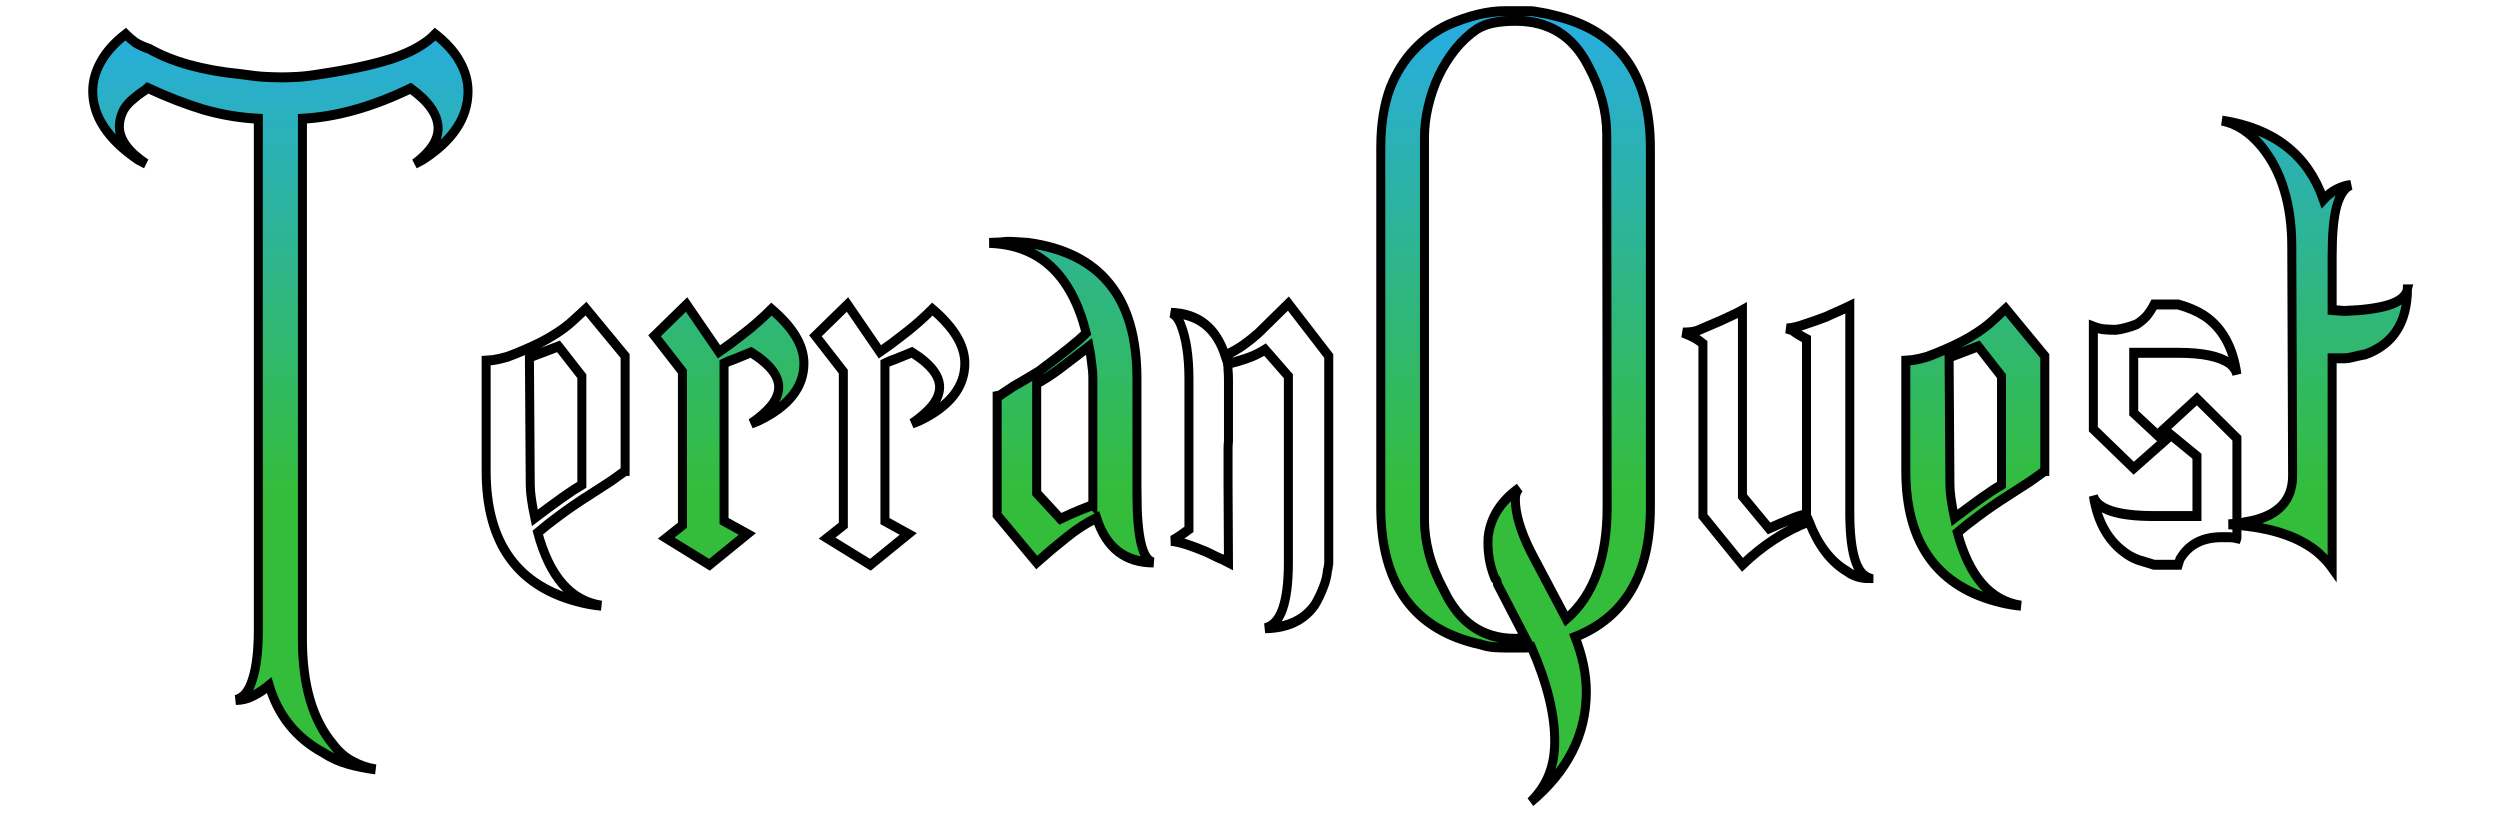 <?xml version="1.0" encoding="UTF-8" standalone="no"?>
<!-- Created with Inkscape (http://www.inkscape.org/) -->

<svg
   xmlns:dc="http://purl.org/dc/elements/1.1/"
   xmlns:cc="http://creativecommons.org/ns#"
   xmlns:rdf="http://www.w3.org/1999/02/22-rdf-syntax-ns#"
   xmlns:svg="http://www.w3.org/2000/svg"
   xmlns="http://www.w3.org/2000/svg"
   xmlns:xlink="http://www.w3.org/1999/xlink"
   xmlns:sodipodi="http://sodipodi.sourceforge.net/DTD/sodipodi-0.dtd"
   xmlns:inkscape="http://www.inkscape.org/namespaces/inkscape"
   width="372.974mm"
   height="121.276mm"
   viewBox="0 0 1321.561 429.719"
   id="svg2"
   version="1.1"
   inkscape:version="0.91 r"
   sodipodi:docname="logonobg.svg"
   inkscape:export-filename="/home/skylar/Documents/Projects/Assets/TerranQuest/logo-3.0/png/logonobg.png"
   inkscape:export-xdpi="52.369881"
   inkscape:export-ydpi="52.369881">
  <defs
     id="defs4">
    <linearGradient
       gradientTransform="matrix(6.329,0,0,6.329,-2182.5,-4191.701)"
       gradientUnits="userSpaceOnUse"
       y2="729.69"
       x2="358.131"
       y1="659.963"
       x1="358.131"
       id="linearGradient4044"
       xlink:href="#linearGradient2503-4-2-6"
       inkscape:collect="always" />
    <linearGradient
       id="linearGradient2503-4-2-6">
      <stop
         offset="0"
         style="stop-color:#27ace9;stop-opacity:1;"
         id="stop2505-8-4-8" />
      <stop
         offset="1"
         style="stop-color:#34bd3a;stop-opacity:1;"
         id="stop2507-8-8-6" />
    </linearGradient>
    <linearGradient
       gradientTransform="matrix(6.329,0,0,6.329,-2182.5,-4191.701)"
       gradientUnits="userSpaceOnUse"
       y2="847.449"
       x2="355.34"
       y1="567.724"
       x1="355.34"
       id="linearGradient4086"
       xlink:href="#linearGradient3321"
       inkscape:collect="always" />
    <linearGradient
       id="linearGradient3321">
      <stop
         offset="0"
         style="stop-color:#000000;stop-opacity:1;"
         id="stop3323" />
      <stop
         offset="1"
         style="stop-color:#000000;stop-opacity:1;"
         id="stop3325" />
    </linearGradient>
  </defs>
  <sodipodi:namedview
     id="base"
     pagecolor="#ffffff"
     bordercolor="#666666"
     borderopacity="1.0"
     inkscape:pageopacity="0.0"
     inkscape:pageshadow="2"
     inkscape:zoom="0.35"
     inkscape:cx="200.06632"
     inkscape:cy="12.002171"
     inkscape:document-units="px"
     inkscape:current-layer="text3580"
     showgrid="false"
     fit-margin-top="0"
     fit-margin-left="0"
     fit-margin-right="0"
     fit-margin-bottom="0"
     inkscape:window-width="1920"
     inkscape:window-height="1022"
     inkscape:window-x="0"
     inkscape:window-y="0"
     inkscape:window-maximized="1" />
  <g
     inkscape:label="Layer 1"
     inkscape:groupmode="layer"
     id="layer1"
     transform="translate(252.209,-114.646)">
    <g
       id="g4740"
       transform="matrix(0.571,0,0,0.571,343.198,121.497)"
       inkscape:export-xdpi="34.138618"
       inkscape:export-ydpi="34.138618">
      <g
         transform="scale(0.951,1.051)"
         style="font-style:normal;font-variant:normal;font-weight:normal;font-stretch:normal;font-size:75.945px;line-height:125%;font-family:Sans-serif;-inkscape-font-specification:Sans-serif;letter-spacing:0px;word-spacing:0px;fill:url(#linearGradient4044);fill-opacity:1;stroke:url(#linearGradient4086);stroke-width:20.669;stroke-miterlimit:4;stroke-dasharray:none;stroke-opacity:1"
         id="text3580">
        <path
           d="m -640.855,68.884 q 0,-12.961 -7.696,-25.517 -7.696,-12.961 -24.302,-24.707 -13.771,12.961 -41.719,21.467 -27.948,8.101 -70.072,13.771 -13.366,2.025 -22.682,2.43 -9.316,0.405 -14.581,0.405 -5.671,0 -15.796,-0.405 -9.721,-0.405 -24.302,-2.43 -55.085,-4.86 -89.108,-22.277 -8.101,-2.43 -13.771,-5.671 -5.266,-3.645 -9.316,-7.291 -16.607,11.746 -24.302,24.707 -7.696,12.556 -7.696,25.517 0,33.213 44.149,60.351 l 7.696,3.645 q -25.922,-15.796 -25.922,-32.808 0,-6.481 3.24,-12.961 3.24,-6.481 11.341,-12.151 3.645,-2.835 6.886,-4.86 3.645,-2.025 6.076,-4.05 27.948,11.746 54.275,19.037 26.733,6.886 53.465,8.101 l 0,450.403 q 0,27.543 -5.671,43.339 -5.266,15.796 -16.202,18.227 8.911,0 16.607,-3.645 7.696,-3.24 15.797,-9.316 12.961,39.694 52.25,59.136 11.746,6.886 24.707,10.126 12.961,3.24 26.733,4.86 -11.746,-1.62 -22.277,-6.886 -10.531,-4.86 -19.037,-14.986 -29.973,-32.403 -29.973,-92.349 l 0,-458.909 q 49.82,-2.43 105.31,-26.733 26.733,17.417 26.733,35.238 0,15.796 -22.682,31.188 l 7.696,-3.645 q 44.149,-25.517 44.149,-60.351 z"
           style="font-style:normal;font-variant:normal;font-weight:normal;font-stretch:normal;font-size:405.038px;font-family:Endor;-inkscape-font-specification:Endor;letter-spacing:9.493px;fill:url(#linearGradient4044);fill-opacity:1;stroke:#000000;stroke-width:8.764;stroke-miterlimit:4;stroke-dasharray:none;stroke-opacity:1"
           id="path4294" />
        <path
           d="m -487.928,403.446 0,-101.26 -38.074,-41.719 -12.151,10.126 q -8.101,6.886 -19.847,13.366 -11.341,6.481 -27.138,12.556 -10.126,4.05 -17.822,6.481 -7.696,2.025 -14.176,2.835 l -6.076,0.405 0,97.209 q 0,95.994 93.159,115.841 9.316,2.025 19.037,2.835 -44.554,-6.076 -61.971,-64.401 8.911,-6.886 21.062,-14.986 12.556,-8.506 28.758,-17.822 12.556,-7.291 21.467,-12.556 8.911,-5.671 13.771,-8.911 z m -42.124,12.151 q -7.696,4.05 -19.037,11.341 -11.341,7.291 -26.733,17.822 -4.455,-19.037 -4.455,-29.163 l -0.81,-112.196 28.353,-9.721 22.682,26.328 0,95.589 z"
           style="font-style:normal;font-variant:normal;font-weight:normal;font-stretch:normal;font-size:405.038px;font-family:Endor;-inkscape-font-specification:Endor;letter-spacing:9.493px;fill:url(#linearGradient4044);fill-opacity:1;stroke:#000000;stroke-width:8.764;stroke-miterlimit:4;stroke-dasharray:none;stroke-opacity:1"
           id="path4296" />
        <path
           d="m -313.863,308.667 q 0,-23.492 -31.593,-47.795 -12.961,11.746 -26.328,21.062 -12.961,9.316 -24.707,16.607 l -31.593,-41.719 -31.188,27.543 27.138,31.593 0,135.283 -15.796,11.341 42.124,23.492 36.858,-27.138 -22.682,-11.341 0,-138.928 q 4.455,-2.025 10.936,-4.05 6.886,-2.43 15.391,-5.671 29.163,16.607 26.733,33.213 -1.215,7.696 -8.101,14.986 -6.886,7.291 -18.632,14.581 l 7.696,-2.835 q 43.744,-19.037 43.744,-50.225 z"
           style="font-style:normal;font-variant:normal;font-weight:normal;font-stretch:normal;font-size:405.038px;font-family:Endor;-inkscape-font-specification:Endor;letter-spacing:9.493px;fill:url(#linearGradient4044);fill-opacity:1;stroke:#000000;stroke-width:8.764;stroke-miterlimit:4;stroke-dasharray:none;stroke-opacity:1"
           id="path4298" />
        <path
           d="m -157.227,308.667 q 0,-23.492 -31.593,-47.795 -12.961,11.746 -26.328,21.062 -12.961,9.316 -24.707,16.607 l -31.593,-41.719 -31.188,27.543 27.138,31.593 0,135.283 -15.796,11.341 42.124,23.492 36.858,-27.138 -22.682,-11.341 0,-138.928 q 4.455,-2.025 10.936,-4.05 6.886,-2.43 15.391,-5.671 29.163,16.607 26.733,33.213 -1.215,7.696 -8.101,14.986 -6.886,7.291 -18.632,14.581 l 7.696,-2.835 q 43.744,-19.037 43.744,-50.225 z"
           style="font-style:normal;font-variant:normal;font-weight:normal;font-stretch:normal;font-size:405.038px;font-family:Endor;-inkscape-font-specification:Endor;letter-spacing:9.493px;fill:url(#linearGradient4044);fill-opacity:1;stroke:#000000;stroke-width:8.764;stroke-miterlimit:4;stroke-dasharray:none;stroke-opacity:1"
           id="path4300" />
        <path
           d="m 10.345,422.482 0,-100.044 q 0,-54.275 -26.733,-83.843 -26.328,-29.568 -79.388,-36.048 -7.291,-0.405 -13.771,-0.81 -6.481,-0.405 -12.961,0.405 l -10.936,0.405 q 72.907,2.025 94.374,79.388 -5.671,5.266 -17.417,13.771 -11.746,8.506 -29.163,20.252 -8.911,4.86 -14.986,8.101 -5.671,2.835 -9.316,4.86 l -13.366,8.101 -2.43,0.405 0,104.905 38.479,41.719 q 14.581,-11.746 28.758,-21.872 14.176,-10.531 29.568,-17.417 13.771,39.289 55.49,39.289 Q 10.345,481.618 10.345,422.482 Z m -42.934,10.936 q -4.455,1.62 -12.556,4.455 -7.696,2.835 -19.037,7.696 l -23.087,-22.682 0,-96.399 q 10.126,-4.86 22.277,-12.961 12.556,-8.506 28.758,-19.847 1.62,7.291 2.43,14.581 1.215,7.291 1.215,14.176 l 0,110.981 z"
           style="font-style:normal;font-variant:normal;font-weight:normal;font-stretch:normal;font-size:405.038px;font-family:Endor;-inkscape-font-specification:Endor;letter-spacing:9.493px;fill:url(#linearGradient4044);fill-opacity:1;stroke:#000000;stroke-width:8.764;stroke-miterlimit:4;stroke-dasharray:none;stroke-opacity:1"
           id="path4302" />
        <path
           d="m 197.043,484.048 0,-181.862 -39.289,-46.174 -29.163,25.922 q -6.481,5.266 -14.581,10.531 -7.696,4.86 -17.822,9.316 -12.961,-36.453 -52.655,-37.669 5.671,2.025 9.316,10.126 8.101,18.227 8.101,48.2 l 0,132.448 q -14.581,9.721 -17.417,10.126 5.671,0.405 14.176,2.835 8.506,2.43 20.252,6.886 6.481,2.835 10.126,4.455 3.645,1.62 5.266,2.025 l 6.076,2.835 -0.405,-68.046 0,-25.517 q 0,-3.24 0,-6.481 0,-3.645 0.405,-6.886 l 0,-53.87 q 0,-5.266 -0.405,-8.506 0,-3.645 -0.405,-5.671 8.101,-1.62 17.417,-4.455 9.721,-2.835 19.037,-8.101 l 22.682,23.492 0,164.041 q 0,53.06 -22.682,57.921 32.403,-0.405 48.2,-20.252 4.86,-7.291 8.101,-14.986 3.645,-7.696 4.455,-15.796 0.81,-2.025 0.81,-3.645 0.405,-1.215 0.405,-3.24 z"
           style="font-style:normal;font-variant:normal;font-weight:normal;font-stretch:normal;font-size:405.038px;font-family:Endor;-inkscape-font-specification:Endor;letter-spacing:9.493px;fill:url(#linearGradient4044);fill-opacity:1;stroke:#000000;stroke-width:8.764;stroke-miterlimit:4;stroke-dasharray:none;stroke-opacity:1"
           id="path4304" />
        <path
           d="m 510.169,435.444 0,-316.335 q 0,-96.804 -92.754,-116.651 -8.101,-2.025 -14.581,-2.835 -6.481,-1.215 -10.531,-1.215 l -23.492,0 q -25.112,0 -55.895,12.151 -18.632,8.101 -32.808,21.872 -14.176,13.366 -23.087,33.213 -4.455,10.531 -6.886,23.897 -2.43,12.961 -2.43,29.568 l 0,316.335 q 0,101.665 96.804,120.701 6.886,2.025 12.961,2.43 6.076,0.405 11.341,0.405 l 15.796,0 q 1.215,0 3.645,0 2.835,0 6.076,-0.405 23.492,48.605 22.682,85.058 -0.405,16.202 -6.076,28.353 -5.671,12.556 -17.417,23.087 54.275,-40.909 54.275,-97.209 0,-22.682 -10.936,-48.2 73.312,-26.328 73.312,-114.221 z m -42.124,0 q 0,67.236 -39.694,98.424 l -30.783,-52.655 q -16.607,-27.543 -18.632,-47.795 -0.405,-4.455 0,-8.101 0.81,-4.05 3.645,-6.886 -27.138,17.417 -30.378,43.339 -1.215,19.037 6.481,36.048 2.025,2.025 2.43,3.645 0.405,1.62 0.405,2.025 l 27.138,47.389 q -4.05,0.405 -6.886,0.405 -2.43,0 -4.455,0 -45.769,-0.405 -68.046,-42.529 -10.126,-17.012 -14.581,-32.403 -4.455,-15.391 -4.455,-29.973 l 0,-336.587 q 0,-13.771 3.645,-27.543 3.645,-14.176 10.126,-26.733 6.886,-12.961 16.202,-23.492 9.316,-10.531 21.062,-17.822 7.291,-4.05 16.607,-5.671 9.721,-1.62 21.062,-1.62 48.2,0 70.477,39.289 18.227,30.378 18.227,60.756 l 0.405,328.486 z"
           style="font-style:normal;font-variant:normal;font-weight:normal;font-stretch:normal;font-size:405.038px;font-family:Endor;-inkscape-font-specification:Endor;letter-spacing:9.493px;fill:url(#linearGradient4044);fill-opacity:1;stroke:#000000;stroke-width:8.764;stroke-miterlimit:4;stroke-dasharray:none;stroke-opacity:1"
           id="path4306" />
        <path
           d="m 722.916,497.82 q -18.632,-6.076 -18.632,-57.92 l 0,-181.862 -6.481,2.835 q -7.696,3.24 -17.012,6.886 -9.316,3.24 -20.252,6.481 -10.936,3.645 -17.822,3.645 l 5.671,1.62 q 3.645,2.835 13.771,7.696 l 0,154.32 q -7.291,1.215 -16.607,4.86 -8.911,3.24 -19.847,7.696 l -25.922,-28.353 0,-164.041 -5.671,2.835 q -6.886,2.835 -15.391,6.481 -8.506,3.24 -19.847,7.696 -4.455,2.025 -8.911,2.43 -4.05,0.405 -8.101,0.405 l 6.481,2.43 q 2.025,0.81 5.266,2.43 3.24,1.62 7.696,4.86 l 0,151.889 38.479,42.934 q 29.973,-25.922 64.806,-38.074 13.366,31.188 36.859,43.744 8.911,6.076 21.467,6.076 z"
           style="font-style:normal;font-variant:normal;font-weight:normal;font-stretch:normal;font-size:405.038px;font-family:Endor;-inkscape-font-specification:Endor;letter-spacing:9.493px;fill:url(#linearGradient4044);fill-opacity:1;stroke:#000000;stroke-width:8.764;stroke-miterlimit:4;stroke-dasharray:none;stroke-opacity:1"
           id="path4308" />
        <path
           d="m 894.108,403.446 0,-101.26 -38.074,-41.719 -12.151,10.126 q -8.101,6.886 -19.847,13.366 -11.341,6.481 -27.138,12.556 -10.126,4.05 -17.822,6.481 -7.696,2.025 -14.176,2.835 l -6.076,0.405 0,97.209 q 0,95.994 93.159,115.841 9.316,2.025 19.037,2.835 -44.554,-6.076 -61.971,-64.401 8.911,-6.886 21.062,-14.986 12.556,-8.506 28.758,-17.822 12.556,-7.291 21.467,-12.556 8.911,-5.671 13.771,-8.911 z m -42.124,12.151 q -7.696,4.05 -19.037,11.341 -11.341,7.291 -26.733,17.822 -4.455,-19.037 -4.455,-29.163 l -0.81,-112.196 28.353,-9.721 22.682,26.328 0,95.589 z"
           style="font-style:normal;font-variant:normal;font-weight:normal;font-stretch:normal;font-size:405.038px;font-family:Endor;-inkscape-font-specification:Endor;letter-spacing:9.493px;fill:url(#linearGradient4044);fill-opacity:1;stroke:#000000;stroke-width:8.764;stroke-miterlimit:4;stroke-dasharray:none;stroke-opacity:1"
           id="path4310" />
        <path
           d="m 1081.134,462.581 0,-87.893 -38.884,-34.833 -38.479,31.998 -23.087,-19.442 0,-53.06 43.339,0 q 35.238,0 49.82,9.316 5.67,4.05 7.291,9.721 -2.835,-18.227 -10.936,-31.188 -8.101,-12.961 -21.062,-20.657 -10.531,-6.076 -25.112,-9.721 l -23.492,0 q -3.24,5.671 -7.291,10.126 -4.05,4.05 -9.721,7.291 -5.671,2.025 -10.936,3.24 -4.86,1.215 -9.316,1.62 -5.671,0 -10.936,-0.405 -5.266,-0.405 -10.936,-2.43 l 0,90.324 39.289,34.428 36.453,-29.163 25.112,18.632 0,52.655 -41.719,0 q -53.87,0 -59.136,-17.822 6.076,35.238 32.808,51.44 5.266,3.24 11.746,5.266 6.886,2.025 14.581,4.05 l 23.492,0 1.62,-4.86 q 12.556,-19.442 40.504,-19.442 3.24,0 7.291,0 4.05,0 7.696,0.81 z"
           style="font-style:normal;font-variant:normal;font-weight:normal;font-stretch:normal;font-size:405.038px;font-family:Endor;-inkscape-font-specification:Endor;letter-spacing:9.493px;fill:url(#linearGradient4044);fill-opacity:1;stroke:#000000;stroke-width:8.764;stroke-miterlimit:4;stroke-dasharray:none;stroke-opacity:1"
           id="path4312" />
        <path
           d="m 1247.156,243.455 q -2.43,9.316 -18.227,13.771 -15.796,4.455 -43.339,5.266 l -11.746,-0.81 0,-47.795 q 0,-28.758 4.455,-43.744 4.861,-15.391 13.771,-18.632 -7.291,0.81 -14.176,4.05 -6.481,2.835 -12.556,8.911 -22.682,-59.136 -98.829,-69.667 21.062,3.645 38.479,22.682 14.986,16.607 22.277,38.884 7.291,21.872 7.291,49.415 l 0.81,201.709 q 0,31.998 -40.099,40.099 -5.67,0.81 -9.316,1.62 -3.645,0.81 -6.886,0.81 l -6.076,0.405 q 51.845,2.43 81.008,20.657 5.266,3.24 10.126,7.696 5.266,4.455 9.721,10.126 l 0,-184.698 11.746,0 q 4.05,0 8.911,-1.215 5.266,-1.215 12.151,-2.43 40.099,-13.366 40.504,-57.11 z"
           style="font-style:normal;font-variant:normal;font-weight:normal;font-stretch:normal;font-size:405.038px;font-family:Endor;-inkscape-font-specification:Endor;letter-spacing:9.493px;fill:url(#linearGradient4044);fill-opacity:1;stroke:#000000;stroke-width:8.764;stroke-miterlimit:4;stroke-dasharray:none;stroke-opacity:1"
           id="path4314" />
      </g>
    </g>
  </g>
</svg>
